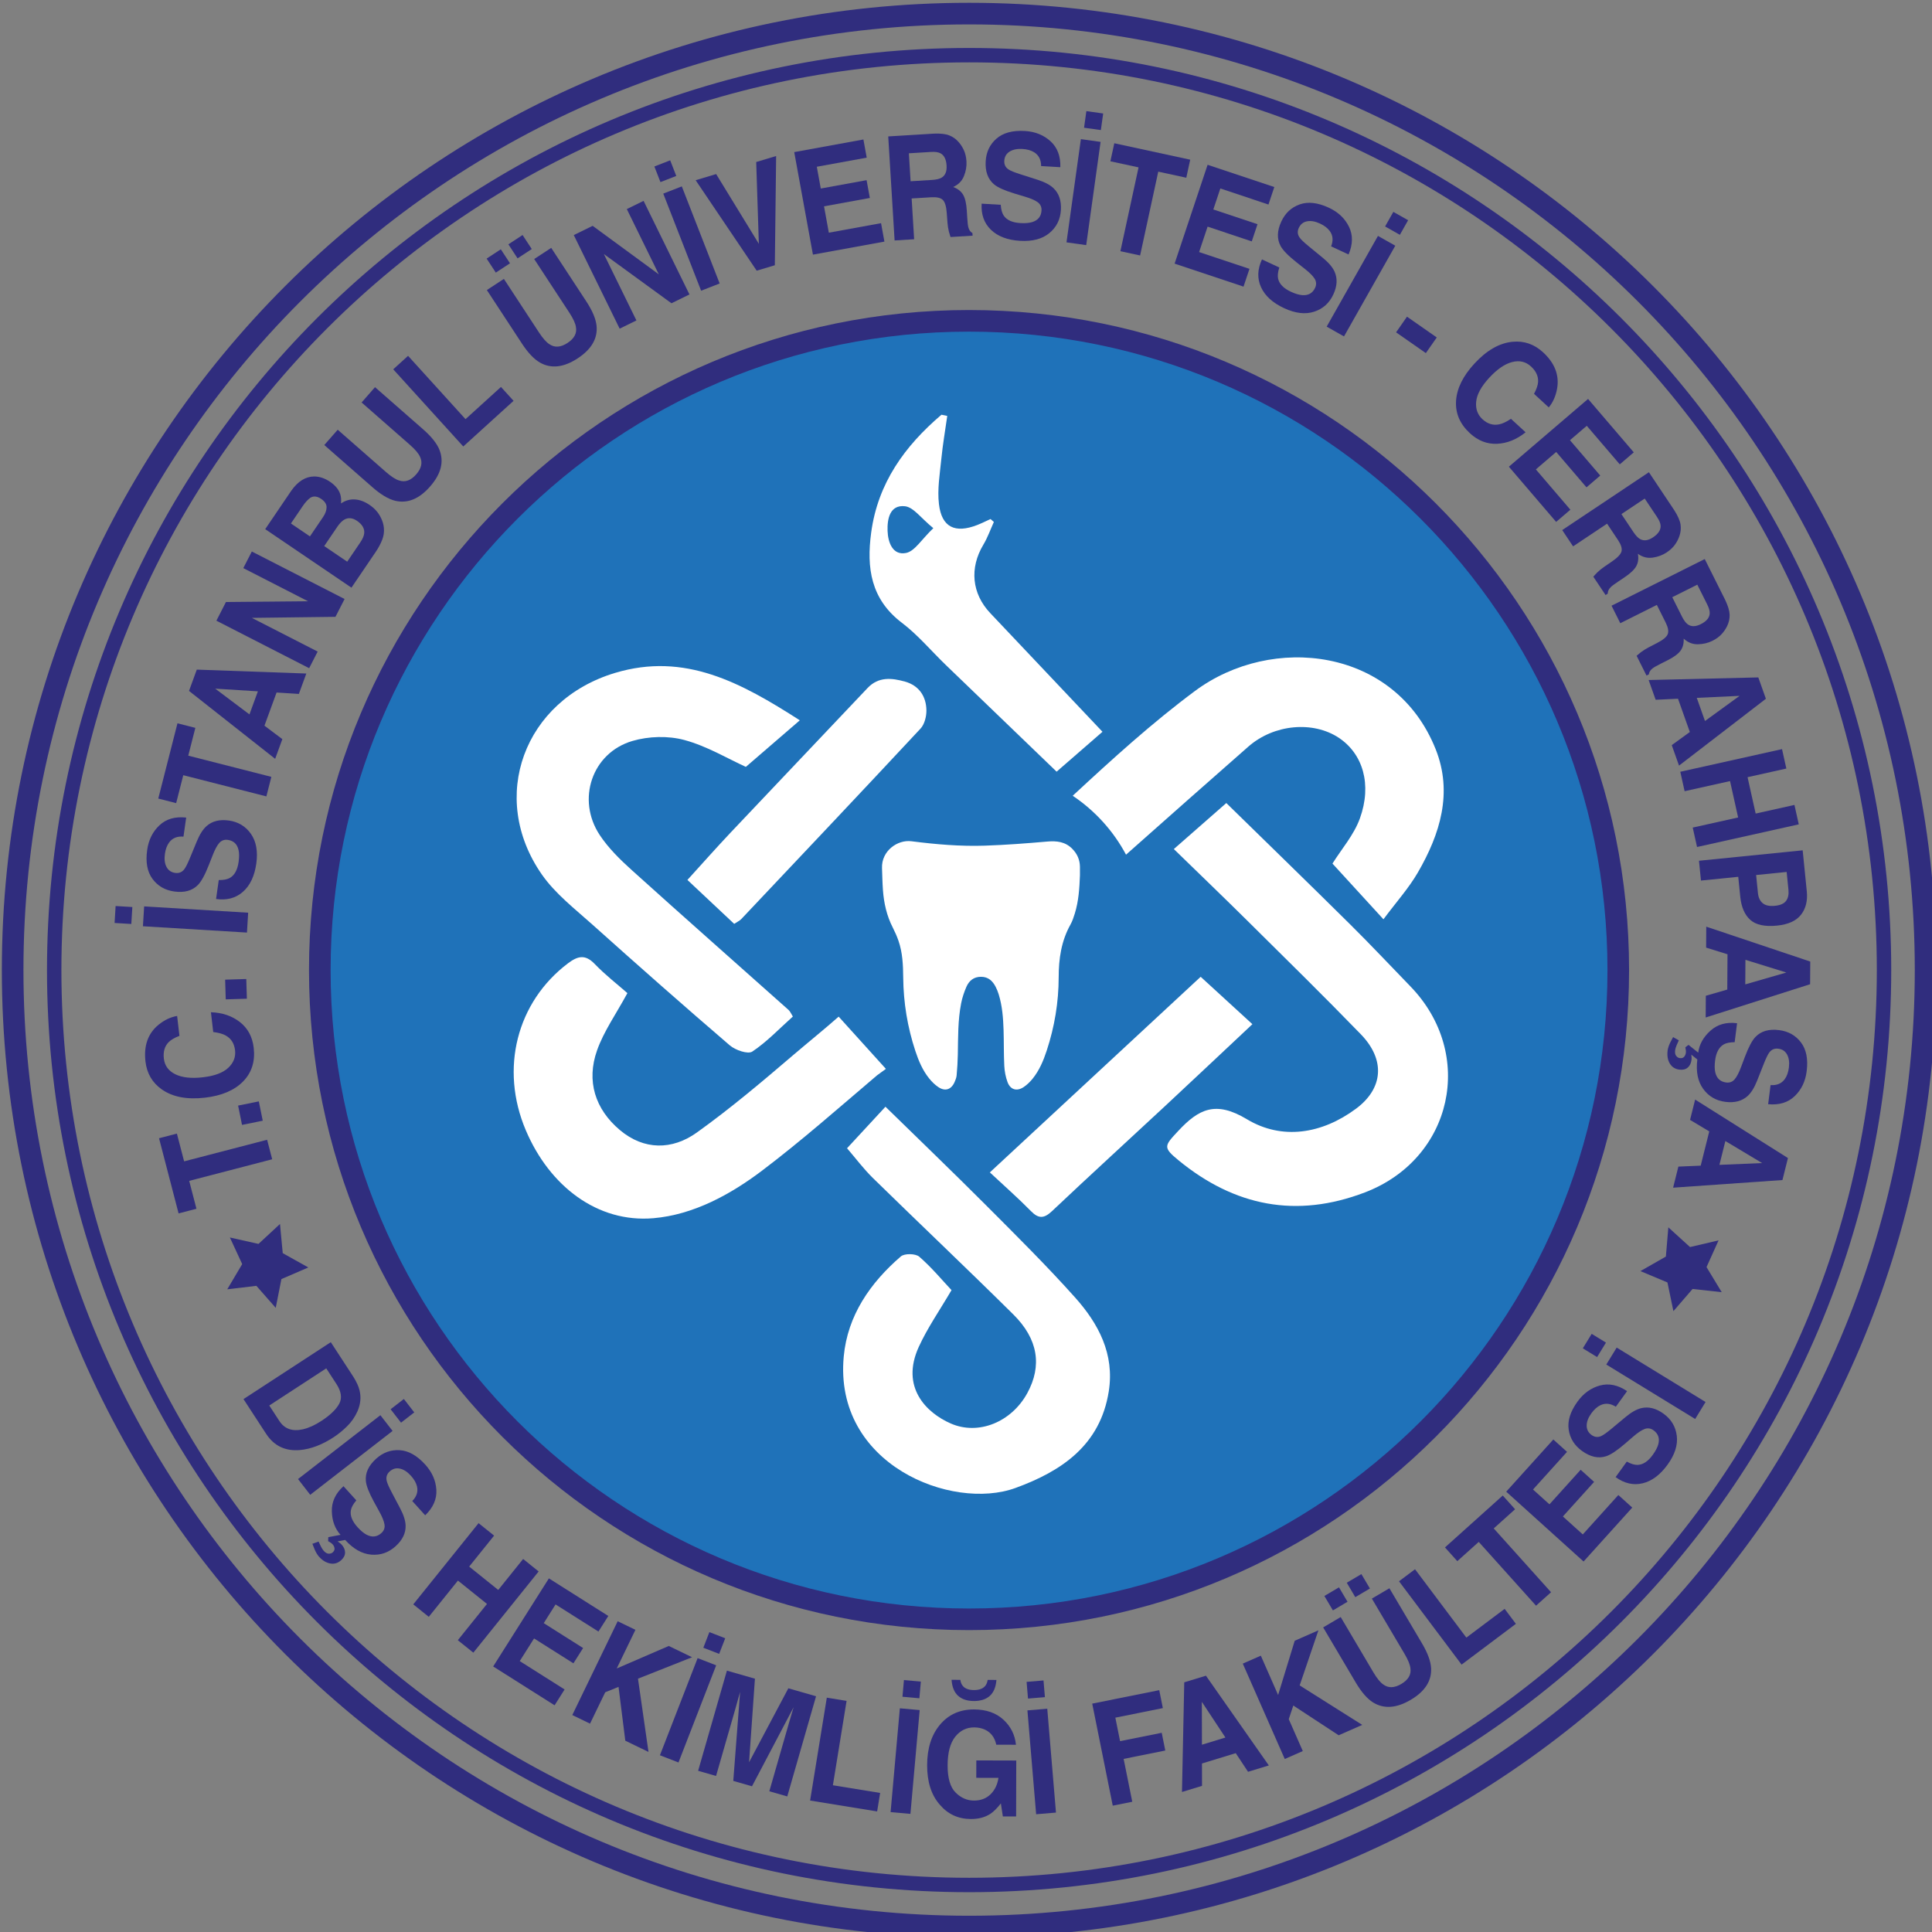 <?xml version="1.0" encoding="UTF-8" standalone="no"?>
<!-- Created with Inkscape (http://www.inkscape.org/) -->

<svg
   width="110.962mm"
   height="110.962mm"
   viewBox="0 0 110.962 110.962"
   version="1.1"
   id="svg1"
   xmlns="http://www.w3.org/2000/svg"
   xmlns:svg="http://www.w3.org/2000/svg">
  <rect x="0" y="0" width="110.962" height="110.962" fill="#808080" stroke="none"/>
  <defs
     id="defs1">
    <clipPath
       clipPathUnits="userSpaceOnUse"
       id="clipPath2">
      <path
         d="M 0,841.89 H 595.276 V 0 H 0 Z"
         transform="translate(-453.15,-420.945)"
         id="path2" />
    </clipPath>
    <clipPath
       clipPathUnits="userSpaceOnUse"
       id="clipPath4">
      <path
         d="M 0,841.89 H 595.276 V 0 H 0 Z"
         transform="translate(-446.393,-420.945)"
         id="path4" />
    </clipPath>
    <clipPath
       clipPathUnits="userSpaceOnUse"
       id="clipPath6">
      <path
         d="M 0,841.89 H 595.276 V 0 H 0 Z"
         transform="translate(-403.197,-420.945)"
         id="path6" />
    </clipPath>
    <clipPath
       clipPathUnits="userSpaceOnUse"
       id="clipPath8">
      <path
         d="M 0,841.89 H 595.276 V 0 H 0 Z"
         transform="translate(-165.999,-393.61)"
         id="path8" />
    </clipPath>
    <clipPath
       clipPathUnits="userSpaceOnUse"
       id="clipPath10">
      <path
         d="M 0,841.89 H 595.276 V 0 H 0 Z"
         transform="translate(-179.488,-395.778)"
         id="path10" />
    </clipPath>
    <clipPath
       clipPathUnits="userSpaceOnUse"
       id="clipPath12">
      <path
         d="M 0,841.89 H 595.276 V 0 H 0 Z"
         transform="translate(-166.422,-401.568)"
         id="path12" />
    </clipPath>
    <clipPath
       clipPathUnits="userSpaceOnUse"
       id="clipPath14">
      <path
         d="M 0,841.89 H 595.276 V 0 H 0 Z"
         transform="translate(-176.842,-416.186)"
         id="path14" />
    </clipPath>
    <clipPath
       clipPathUnits="userSpaceOnUse"
       id="clipPath16">
      <path
         d="M 0,841.89 H 595.276 V 0 H 0 Z"
         transform="translate(-180.488,-430.27)"
         id="path16" />
    </clipPath>
    <clipPath
       clipPathUnits="userSpaceOnUse"
       id="clipPath18">
      <path
         d="M 0,841.89 H 595.276 V 0 H 0 Z"
         transform="translate(-175.706,-435.577)"
         id="path18" />
    </clipPath>
    <clipPath
       clipPathUnits="userSpaceOnUse"
       id="clipPath20">
      <path
         d="M 0,841.89 H 595.276 V 0 H 0 Z"
         transform="translate(-168.995,-461.056)"
         id="path20" />
    </clipPath>
    <clipPath
       clipPathUnits="userSpaceOnUse"
       id="clipPath22">
      <path
         d="M 0,841.89 H 595.276 V 0 H 0 Z"
         transform="translate(-180.697,-462.504)"
         id="path22" />
    </clipPath>
    <clipPath
       clipPathUnits="userSpaceOnUse"
       id="clipPath24">
      <path
         d="M 0,841.89 H 595.276 V 0 H 0 Z"
         transform="translate(-175.322,-477.737)"
         id="path24" />
    </clipPath>
    <clipPath
       clipPathUnits="userSpaceOnUse"
       id="clipPath26">
      <path
         d="M 0,841.89 H 595.276 V 0 H 0 Z"
         transform="translate(-192.848,-489.865)"
         id="path26" />
    </clipPath>
    <clipPath
       clipPathUnits="userSpaceOnUse"
       id="clipPath28">
      <path
         d="M 0,841.89 H 595.276 V 0 H 0 Z"
         transform="translate(-192.862,-506.289)"
         id="path28" />
    </clipPath>
    <clipPath
       clipPathUnits="userSpaceOnUse"
       id="clipPath30">
      <path
         d="M 0,841.89 H 595.276 V 0 H 0 Z"
         transform="translate(-204.066,-518.598)"
         id="path30" />
    </clipPath>
    <clipPath
       clipPathUnits="userSpaceOnUse"
       id="clipPath32">
      <path
         d="M 0,841.89 H 595.276 V 0 H 0 Z"
         transform="translate(-222.785,-538.913)"
         id="path32" />
    </clipPath>
    <clipPath
       clipPathUnits="userSpaceOnUse"
       id="clipPath34">
      <path
         d="M 0,841.89 H 595.276 V 0 H 0 Z"
         transform="translate(-233.415,-540.417)"
         id="path34" />
    </clipPath>
    <clipPath
       clipPathUnits="userSpaceOnUse"
       id="clipPath36">
      <path
         d="M 0,841.89 H 595.276 V 0 H 0 Z"
         transform="translate(-257.127,-532.549)"
         id="path36" />
    </clipPath>
    <clipPath
       clipPathUnits="userSpaceOnUse"
       id="clipPath38">
      <path
         d="M 0,841.89 H 595.276 V 0 H 0 Z"
         transform="translate(-263.067,-552.293)"
         id="path38" />
    </clipPath>
    <clipPath
       clipPathUnits="userSpaceOnUse"
       id="clipPath40">
      <path
         d="M 0,841.89 H 595.276 V 0 H 0 Z"
         transform="translate(-281.032,-553.003)"
         id="path40" />
    </clipPath>
    <clipPath
       clipPathUnits="userSpaceOnUse"
       id="clipPath42">
      <path
         d="M 0,841.89 H 595.276 V 0 H 0 Z"
         transform="translate(-287.884,-553.711)"
         id="path42" />
    </clipPath>
    <clipPath
       clipPathUnits="userSpaceOnUse"
       id="clipPath44">
      <path
         d="M 0,841.89 H 595.276 V 0 H 0 Z"
         transform="translate(-302.816,-545.342)"
         id="path44" />
    </clipPath>
    <clipPath
       clipPathUnits="userSpaceOnUse"
       id="clipPath46">
      <path
         d="M 0,841.89 H 595.276 V 0 H 0 Z"
         transform="translate(-316.734,-560.564)"
         id="path46" />
    </clipPath>
    <clipPath
       clipPathUnits="userSpaceOnUse"
       id="clipPath48">
      <path
         d="M 0,841.89 H 595.276 V 0 H 0 Z"
         transform="translate(-333.614,-552.672)"
         id="path48" />
    </clipPath>
    <clipPath
       clipPathUnits="userSpaceOnUse"
       id="clipPath50">
      <path
         d="M 0,841.89 H 595.276 V 0 H 0 Z"
         transform="translate(-346.335,-545.382)"
         id="path50" />
    </clipPath>
    <clipPath
       clipPathUnits="userSpaceOnUse"
       id="clipPath52">
      <path
         d="M 0,841.89 H 595.276 V 0 H 0 Z"
         transform="translate(-348.098,-535.15)"
         id="path52" />
    </clipPath>
    <clipPath
       clipPathUnits="userSpaceOnUse"
       id="clipPath54">
      <path
         d="M 0,841.89 H 595.276 V 0 H 0 Z"
         transform="translate(-366.634,-544.19)"
         id="path54" />
    </clipPath>
    <clipPath
       clipPathUnits="userSpaceOnUse"
       id="clipPath56">
      <path
         d="M 0,841.89 H 595.276 V 0 H 0 Z"
         transform="translate(-368.853,-527.153)"
         id="path56" />
    </clipPath>
    <clipPath
       clipPathUnits="userSpaceOnUse"
       id="clipPath58">
      <path
         d="M 0,841.89 H 595.276 V 0 H 0 Z"
         transform="translate(-386.02,-523.075)"
         id="path58" />
    </clipPath>
    <clipPath
       clipPathUnits="userSpaceOnUse"
       id="clipPath60">
      <path
         d="M 0,841.89 H 595.276 V 0 H 0 Z"
         transform="translate(-403.438,-503.149)"
         id="path60" />
    </clipPath>
    <clipPath
       clipPathUnits="userSpaceOnUse"
       id="clipPath62">
      <path
         d="M 0,841.89 H 595.276 V 0 H 0 Z"
         transform="translate(-407.495,-497.588)"
         id="path62" />
    </clipPath>
    <clipPath
       clipPathUnits="userSpaceOnUse"
       id="clipPath64">
      <path
         d="M 0,841.89 H 595.276 V 0 H 0 Z"
         transform="translate(-416.043,-483.593)"
         id="path64" />
    </clipPath>
    <clipPath
       clipPathUnits="userSpaceOnUse"
       id="clipPath66">
      <path
         d="M 0,841.89 H 595.276 V 0 H 0 Z"
         transform="translate(-415.955,-465.193)"
         id="path66" />
    </clipPath>
    <clipPath
       clipPathUnits="userSpaceOnUse"
       id="clipPath68">
      <path
         d="M 0,841.89 H 595.276 V 0 H 0 Z"
         transform="translate(-413.277,-453.179)"
         id="path68" />
    </clipPath>
    <clipPath
       clipPathUnits="userSpaceOnUse"
       id="clipPath70">
      <path
         d="M 0,841.89 H 595.276 V 0 H 0 Z"
         transform="translate(-430.473,-432.194)"
         id="path70" />
    </clipPath>
    <clipPath
       clipPathUnits="userSpaceOnUse"
       id="clipPath72">
      <path
         d="M 0,841.89 H 595.276 V 0 H 0 Z"
         transform="translate(-423.865,-422.611)"
         id="path72" />
    </clipPath>
    <clipPath
       clipPathUnits="userSpaceOnUse"
       id="clipPath74">
      <path
         d="M 0,841.89 H 595.276 V 0 H 0 Z"
         transform="translate(-422.114,-409.222)"
         id="path74" />
    </clipPath>
    <clipPath
       clipPathUnits="userSpaceOnUse"
       id="clipPath76">
      <path
         d="M 0,841.89 H 595.276 V 0 H 0 Z"
         transform="translate(-420.603,-393.154)"
         id="path76" />
    </clipPath>
    <clipPath
       clipPathUnits="userSpaceOnUse"
       id="clipPath78">
      <path
         d="M 0,841.89 H 595.276 V 0 H 0 Z"
         transform="translate(-193.179,-356.205)"
         id="path78" />
    </clipPath>
    <clipPath
       clipPathUnits="userSpaceOnUse"
       id="clipPath80">
      <path
         d="M 0,841.89 H 595.276 V 0 H 0 Z"
         transform="translate(-205.796,-351.227)"
         id="path80" />
    </clipPath>
    <clipPath
       clipPathUnits="userSpaceOnUse"
       id="clipPath82">
      <path
         d="M 0,841.89 H 595.276 V 0 H 0 Z"
         transform="translate(-198.069,-334.746)"
         id="path82" />
    </clipPath>
    <clipPath
       clipPathUnits="userSpaceOnUse"
       id="clipPath84">
      <path
         d="M 0,841.89 H 595.276 V 0 H 0 Z"
         transform="translate(-207.324,-317.842)"
         id="path84" />
    </clipPath>
    <clipPath
       clipPathUnits="userSpaceOnUse"
       id="clipPath86">
      <path
         d="M 0,841.89 H 595.276 V 0 H 0 Z"
         transform="translate(-237.424,-313.422)"
         id="path86" />
    </clipPath>
    <clipPath
       clipPathUnits="userSpaceOnUse"
       id="clipPath88">
      <path
         d="M 0,841.89 H 595.276 V 0 H 0 Z"
         transform="translate(-240.553,-315.099)"
         id="path88" />
    </clipPath>
    <clipPath
       clipPathUnits="userSpaceOnUse"
       id="clipPath90">
      <path
         d="M 0,841.89 H 595.276 V 0 H 0 Z"
         transform="translate(-255.459,-313.331)"
         id="path90" />
    </clipPath>
    <clipPath
       clipPathUnits="userSpaceOnUse"
       id="clipPath92">
      <path
         d="M 0,841.89 H 595.276 V 0 H 0 Z"
         transform="translate(-268.293,-304.199)"
         id="path92" />
    </clipPath>
    <clipPath
       clipPathUnits="userSpaceOnUse"
       id="clipPath94">
      <path
         d="M 0,841.89 H 595.276 V 0 H 0 Z"
         transform="translate(-274.545,-302.675)"
         id="path94" />
    </clipPath>
    <clipPath
       clipPathUnits="userSpaceOnUse"
       id="clipPath96">
      <path
         d="M 0,841.89 H 595.276 V 0 H 0 Z"
         transform="translate(-287.083,-305.536)"
         id="path96" />
    </clipPath>
    <clipPath
       clipPathUnits="userSpaceOnUse"
       id="clipPath98">
      <path
         d="M 0,841.89 H 595.276 V 0 H 0 Z"
         transform="translate(-301.032,-302.959)"
         id="path98" />
    </clipPath>
    <clipPath
       clipPathUnits="userSpaceOnUse"
       id="clipPath100">
      <path
         d="M 0,841.89 H 595.276 V 0 H 0 Z"
         transform="translate(-311.796,-283.996)"
         id="path100" />
    </clipPath>
    <clipPath
       clipPathUnits="userSpaceOnUse"
       id="clipPath102">
      <path
         d="M 0,841.89 H 595.276 V 0 H 0 Z"
         transform="translate(-317.687,-301.706)"
         id="path102" />
    </clipPath>
    <clipPath
       clipPathUnits="userSpaceOnUse"
       id="clipPath104">
      <path
         d="M 0,841.89 H 595.276 V 0 H 0 Z"
         transform="translate(-335.521,-295.029)"
         id="path104" />
    </clipPath>
    <clipPath
       clipPathUnits="userSpaceOnUse"
       id="clipPath106">
      <path
         d="M 0,841.89 H 595.276 V 0 H 0 Z"
         transform="translate(-342.16,-308.211)"
         id="path106" />
    </clipPath>
    <clipPath
       clipPathUnits="userSpaceOnUse"
       id="clipPath108">
      <path
         d="M 0,841.89 H 595.276 V 0 H 0 Z"
         transform="translate(-359.064,-321.357)"
         id="path108" />
    </clipPath>
    <clipPath
       clipPathUnits="userSpaceOnUse"
       id="clipPath110">
      <path
         d="M 0,841.89 H 595.276 V 0 H 0 Z"
         transform="translate(-367.555,-321.595)"
         id="path110" />
    </clipPath>
    <clipPath
       clipPathUnits="userSpaceOnUse"
       id="clipPath112">
      <path
         d="M 0,841.89 H 595.276 V 0 H 0 Z"
         transform="translate(-384.419,-335.534)"
         id="path112" />
    </clipPath>
    <clipPath
       clipPathUnits="userSpaceOnUse"
       id="clipPath114">
      <path
         d="M 0,841.89 H 595.276 V 0 H 0 Z"
         transform="translate(-394.866,-342.633)"
         id="path114" />
    </clipPath>
    <clipPath
       clipPathUnits="userSpaceOnUse"
       id="clipPath116">
      <path
         d="M 0,841.89 H 595.276 V 0 H 0 Z"
         transform="translate(-404.58,-341.046)"
         id="path116" />
    </clipPath>
    <clipPath
       clipPathUnits="userSpaceOnUse"
       id="clipPath118">
      <path
         d="M 0,841.89 H 595.276 V 0 H 0 Z"
         transform="translate(-417.384,-350.735)"
         id="path118" />
    </clipPath>
    <clipPath
       clipPathUnits="userSpaceOnUse"
       id="clipPath120">
      <path
         d="M 0,841.89 H 595.276 V 0 H 0 Z"
         transform="translate(-186.106,-374.929)"
         id="path120" />
    </clipPath>
    <clipPath
       clipPathUnits="userSpaceOnUse"
       id="clipPath122">
      <path
         d="M 0,841.89 H 595.276 V 0 H 0 Z"
         transform="translate(-414.86,-375.922)"
         id="path122" />
    </clipPath>
    <clipPath
       clipPathUnits="userSpaceOnUse"
       id="clipPath124">
      <path
         d="M 0,841.89 H 595.276 V 0 H 0 Z"
         transform="translate(-294.815,-368.92)"
         id="path124" />
    </clipPath>
    <clipPath
       clipPathUnits="userSpaceOnUse"
       id="clipPath126">
      <path
         d="M 0,841.89 H 595.276 V 0 H 0 Z"
         transform="translate(-330.954,-440.615)"
         id="path126" />
    </clipPath>
    <clipPath
       clipPathUnits="userSpaceOnUse"
       id="clipPath128">
      <path
         d="M 0,841.89 H 595.276 V 0 H 0 Z"
         transform="translate(-270.156,-461.543)"
         id="path128" />
    </clipPath>
    <clipPath
       clipPathUnits="userSpaceOnUse"
       id="clipPath130">
      <path
         d="M 0,841.89 H 595.276 V 0 H 0 Z"
         transform="translate(-291.858,-492.776)"
         id="path130" />
    </clipPath>
    <clipPath
       clipPathUnits="userSpaceOnUse"
       id="clipPath132">
      <path
         d="M 0,841.89 H 595.276 V 0 H 0 Z"
         transform="translate(-301.046,-388.057)"
         id="path132" />
    </clipPath>
    <clipPath
       clipPathUnits="userSpaceOnUse"
       id="clipPath134">
      <path
         d="M 0,841.89 H 595.276 V 0 H 0 Z"
         transform="translate(-259.489,-428.458)"
         id="path134" />
    </clipPath>
    <clipPath
       clipPathUnits="userSpaceOnUse"
       id="clipPath136">
      <path
         d="M 0,841.89 H 595.276 V 0 H 0 Z"
         transform="translate(-373.512,-456.846)"
         id="path136" />
    </clipPath>
    <clipPath
       clipPathUnits="userSpaceOnUse"
       id="clipPath138">
      <path
         d="M 0,841.89 H 595.276 V 0 H 0 Z"
         transform="translate(-315.692,-436.363)"
         id="path138" />
    </clipPath>
    <clipPath
       clipPathUnits="userSpaceOnUse"
       id="clipPath140">
      <path
         d="M 0,841.89 H 595.276 V 0 H 0 Z"
         transform="translate(-276.472,-413.375)"
         id="path140" />
    </clipPath>
  </defs>
  <g
     id="layer1"
     transform="translate(-144.992,-118.533)">
    <g
       id="g140"
       transform="matrix(0.265,0,0,0.265,95.473,25.514)">
      <path
         id="path1"
         d="m 0,0 c 0,-85.887 -69.624,-155.512 -155.512,-155.512 -85.887,0 -155.512,69.625 -155.512,155.512 0,85.887 69.625,155.512 155.512,155.512 C -69.624,155.512 0,85.887 0,0 Z"
         style="fill:none;stroke:#302d7e;stroke-width:3.513;stroke-linecap:butt;stroke-linejoin:miter;stroke-miterlimit:10;stroke-dasharray:none;stroke-opacity:1"
         transform="matrix(1.333,0,0,-1.333,604.2,561.26)"
         clip-path="url(#clipPath2)" />
      <path
         id="path3"
         d="m 0,0 c 0,-82.155 -66.599,-148.755 -148.755,-148.755 -82.155,0 -148.755,66.6 -148.755,148.755 0,82.156 66.6,148.755 148.755,148.755 C -66.599,148.755 0,82.156 0,0 Z"
         style="fill:none;stroke:#302d7e;stroke-width:2.342;stroke-linecap:butt;stroke-linejoin:miter;stroke-miterlimit:10;stroke-dasharray:none;stroke-opacity:1"
         transform="matrix(1.333,0,0,-1.333,595.191,561.26)"
         clip-path="url(#clipPath4)" />
      <path
         id="path5"
         d="m 0,0 c 0,-58.298 -47.259,-105.559 -105.559,-105.559 -58.298,0 -105.559,47.261 -105.559,105.559 0,58.299 47.261,105.559 105.559,105.559 C -47.259,105.559 0,58.299 0,0"
         style="fill:#1f72b9;fill-opacity:1;fill-rule:evenodd;stroke:#302d7e;stroke-width:3.513;stroke-linecap:butt;stroke-linejoin:miter;stroke-miterlimit:10;stroke-dasharray:none;stroke-opacity:1"
         transform="matrix(1.333,0,0,-1.333,537.596,561.26)"
         clip-path="url(#clipPath6)" />
      <path
         id="path7"
         d="m 0,0 2.904,0.756 1.175,-4.514 13.494,3.512 0.826,-3.173 -13.495,-3.512 1.18,-4.534 -2.904,-0.756 z"
         style="fill:#302d7e;fill-opacity:1;fill-rule:nonzero;stroke:none"
         transform="matrix(1.333,0,0,-1.333,221.332,597.707)"
         clip-path="url(#clipPath8)" />
      <path
         id="path9"
         d="M 0,0 -0.637,3.141 2.732,3.823 3.369,0.683 Z"
         style="fill:#302d7e;fill-opacity:1;fill-rule:nonzero;stroke:none"
         transform="matrix(1.333,0,0,-1.333,239.318,594.816)"
         clip-path="url(#clipPath10)" />
      <path
         id="path11"
         d="m 0,0 c -1.53,1.087 -2.407,2.593 -2.63,4.52 -0.299,2.577 0.412,4.57 2.131,5.977 0.967,0.778 1.972,1.253 3.017,1.424 L 2.893,8.685 C 2.111,8.386 1.532,8.05 1.158,7.68 0.494,7.019 0.228,6.123 0.359,4.991 0.493,3.838 1.114,2.989 2.222,2.443 3.331,1.897 4.829,1.733 6.717,1.952 c 1.889,0.219 3.262,0.734 4.12,1.545 0.859,0.811 1.226,1.758 1.1,2.841 -0.128,1.109 -0.63,1.909 -1.504,2.398 C 9.962,9.007 9.279,9.199 8.387,9.311 l -0.373,3.215 c 1.868,-0.065 3.442,-0.6 4.723,-1.607 1.282,-1.007 2.026,-2.4 2.233,-4.181 C 15.225,4.534 14.649,2.712 13.242,1.271 11.828,-0.171 9.762,-1.049 7.044,-1.364 4.105,-1.705 1.757,-1.25 0,0"
         style="fill:#302d7e;fill-opacity:1;fill-rule:nonzero;stroke:none"
         transform="matrix(1.333,0,0,-1.333,221.897,587.097)"
         clip-path="url(#clipPath12)" />
      <path
         id="path13"
         d="M 0,0 -0.097,3.203 3.338,3.308 3.436,0.104 Z"
         style="fill:#302d7e;fill-opacity:1;fill-rule:nonzero;stroke:none"
         transform="matrix(1.333,0,0,-1.333,235.79,567.606)"
         clip-path="url(#clipPath14)" />
      <path
         id="path15"
         d="m 0,0 -0.196,-3.23 -16.914,1.027 0.196,3.23 z m -21.719,-1.669 0.168,2.755 2.719,-0.165 -0.167,-2.755 z"
         style="fill:#302d7e;fill-opacity:1;fill-rule:nonzero;stroke:none"
         transform="matrix(1.333,0,0,-1.333,240.65,548.826)"
         clip-path="url(#clipPath16)" />
      <path
         id="path17"
         d="M 0,0 C 0.781,-0.008 1.381,0.106 1.802,0.345 2.568,0.782 3.043,1.649 3.227,2.946 3.337,3.723 3.335,4.367 3.221,4.877 3.002,5.846 2.419,6.398 1.47,6.532 0.917,6.61 0.456,6.445 0.088,6.039 -0.271,5.63 -0.635,4.952 -1,4.006 L -1.635,2.392 c -0.627,-1.587 -1.216,-2.655 -1.766,-3.203 -0.921,-0.931 -2.205,-1.279 -3.851,-1.047 -1.503,0.213 -2.679,0.899 -3.529,2.057 -0.85,1.158 -1.136,2.724 -0.856,4.695 0.232,1.647 0.9,2.985 2.002,4.015 1.101,1.03 2.548,1.447 4.339,1.251 L -5.735,7.06 C -6.752,7.146 -7.528,6.833 -8.062,6.12 -8.415,5.644 -8.647,5.023 -8.755,4.258 -8.876,3.406 -8.79,2.7 -8.498,2.14 -8.206,1.581 -7.733,1.255 -7.08,1.162 c 0.599,-0.085 1.082,0.103 1.449,0.562 0.243,0.294 0.571,0.944 0.985,1.952 l 1.077,2.611 c 0.472,1.144 1.004,1.976 1.596,2.497 0.92,0.808 2.127,1.107 3.622,0.895 C 3.181,9.462 4.377,8.737 5.236,7.503 6.094,6.27 6.383,4.658 6.102,2.668 5.814,0.636 5.089,-0.892 3.926,-1.914 2.763,-2.938 1.309,-3.326 -0.436,-3.078 Z"
         style="fill:#302d7e;fill-opacity:1;fill-rule:nonzero;stroke:none"
         transform="matrix(1.333,0,0,-1.333,234.275,541.751)"
         clip-path="url(#clipPath18)" />
      <path
         id="path19"
         d="m 0,0 2.907,-0.742 -1.152,-4.519 13.511,-3.446 -0.81,-3.177 -13.512,3.446 -1.157,-4.54 -2.908,0.742 z"
         style="fill:#302d7e;fill-opacity:1;fill-rule:nonzero;stroke:none"
         transform="matrix(1.333,0,0,-1.333,225.326,507.778)"
         clip-path="url(#clipPath20)" />
      <path
         id="path21"
         d="M 0,0 1.37,3.75 -5.568,4.188 Z M -9.828,3.819 -8.563,7.281 9.246,6.647 8.033,3.329 4.409,3.558 2.438,-1.834 5.348,-4.022 4.178,-7.223 Z"
         style="fill:#302d7e;fill-opacity:1;fill-rule:nonzero;stroke:none"
         transform="matrix(1.333,0,0,-1.333,240.929,505.848)"
         clip-path="url(#clipPath22)" />
      <path
         id="path23"
         d="M 0,0 1.556,3.04 14.893,3.162 4.377,8.548 5.76,11.249 20.843,3.526 19.358,0.627 5.764,0.458 16.465,-5.022 15.082,-7.723 Z"
         style="fill:#302d7e;fill-opacity:1;fill-rule:nonzero;stroke:none"
         transform="matrix(1.333,0,0,-1.333,233.763,485.538)"
         clip-path="url(#clipPath24)" />
      <path
         id="path25"
         d="M 0,0 3.739,-2.538 5.864,0.595 C 6.243,1.153 6.457,1.645 6.503,2.069 6.582,2.841 6.19,3.519 5.328,4.104 4.599,4.599 3.912,4.665 3.267,4.302 2.908,4.1 2.537,3.724 2.155,3.175 Z M -5.412,3.673 -2.321,1.575 -0.193,4.71 C 0.187,5.27 0.38,5.803 0.385,6.31 0.391,6.816 0.099,7.269 -0.491,7.669 -1.144,8.113 -1.732,8.175 -2.255,7.854 -2.671,7.555 -3.089,7.097 -3.508,6.479 Z m 3.811,7.643 C -0.737,11.306 0.111,11.019 0.941,10.455 1.797,9.875 2.35,9.208 2.6,8.457 2.741,8.037 2.784,7.528 2.731,6.931 3.438,7.413 4.188,7.63 4.979,7.582 5.771,7.534 6.57,7.237 7.375,6.69 8.206,6.126 8.82,5.43 9.22,4.599 9.492,4.058 9.654,3.504 9.704,2.937 9.767,2.292 9.672,1.647 9.419,1.002 9.166,0.355 8.816,-0.295 8.372,-0.95 l -3.944,-5.813 -14.021,9.516 4.23,6.233 c 1.093,1.556 2.347,2.333 3.762,2.33"
         style="fill:#302d7e;fill-opacity:1;fill-rule:nonzero;stroke:none"
         transform="matrix(1.333,0,0,-1.333,257.131,469.366)"
         clip-path="url(#clipPath26)" />
      <path
         id="path27"
         d="m 0,0 2.182,2.489 7.826,-6.858 c 0.876,-0.768 1.598,-1.233 2.168,-1.396 0.973,-0.33 1.896,10e-4 2.766,0.995 0.866,0.988 1.071,1.943 0.617,2.864 -0.237,0.544 -0.793,1.2 -1.668,1.966 L 6.065,6.92 8.246,9.409 16.079,2.545 c 1.355,-1.187 2.24,-2.305 2.656,-3.353 0.753,-1.933 0.24,-3.912 -1.537,-5.939 -1.777,-2.028 -3.674,-2.798 -5.693,-2.311 -1.094,0.275 -2.318,1.006 -3.672,2.193 z"
         style="fill:#302d7e;fill-opacity:1;fill-rule:nonzero;stroke:none"
         transform="matrix(1.333,0,0,-1.333,257.149,447.468)"
         clip-path="url(#clipPath28)" />
      <path
         id="path29"
         d="m 0,0 2.412,2.19 9.341,-10.292 5.764,5.232 2.047,-2.256 -8.176,-7.421 z"
         style="fill:#302d7e;fill-opacity:1;fill-rule:nonzero;stroke:none"
         transform="matrix(1.333,0,0,-1.333,272.089,431.056)"
         clip-path="url(#clipPath30)" />
      <path
         id="path31"
         d="M 0,0 2.309,1.513 3.802,-0.766 1.493,-2.279 Z m -3.5,-7.434 2.769,1.815 5.704,-8.704 c 0.638,-0.974 1.21,-1.616 1.715,-1.925 0.849,-0.579 1.827,-0.507 2.932,0.217 1.098,0.72 1.552,1.585 1.361,2.595 -0.083,0.587 -0.443,1.368 -1.08,2.341 l -5.705,8.705 2.769,1.814 5.709,-8.712 c 0.987,-1.506 1.541,-2.82 1.661,-3.941 0.207,-2.063 -0.816,-3.833 -3.071,-5.311 -2.255,-1.478 -4.29,-1.712 -6.105,-0.701 -0.98,0.558 -1.963,1.59 -2.95,3.096 z m -0.038,5.115 2.308,1.513 1.493,-2.279 -2.308,-1.512 z"
         style="fill:#302d7e;fill-opacity:1;fill-rule:nonzero;stroke:none"
         transform="matrix(1.333,0,0,-1.333,297.046,403.97)"
         clip-path="url(#clipPath32)" />
      <path
         id="path33"
         d="M 0,0 3.066,1.503 13.824,-6.382 8.623,4.227 11.348,5.563 18.807,-9.651 15.883,-11.086 4.892,-3.083 10.184,-13.879 7.459,-15.215 Z"
         style="fill:#302d7e;fill-opacity:1;fill-rule:nonzero;stroke:none"
         transform="matrix(1.333,0,0,-1.333,311.22,401.965)"
         clip-path="url(#clipPath34)" />
      <path
         id="path35"
         d="m 0,0 -3.015,-1.175 -6.155,15.787 3.016,1.175 z m -10.616,19.021 2.572,1.003 0.989,-2.539 -2.571,-1.003 z"
         style="fill:#302d7e;fill-opacity:1;fill-rule:nonzero;stroke:none"
         transform="matrix(1.333,0,0,-1.333,342.837,412.455)"
         clip-path="url(#clipPath36)" />
      <path
         id="path37"
         d="m 0,0 3.241,0.974 -0.212,-17.757 -2.947,-0.886 -9.927,14.71 3.332,1.001 6.945,-11.345 z"
         style="fill:#302d7e;fill-opacity:1;fill-rule:nonzero;stroke:none"
         transform="matrix(1.333,0,0,-1.333,350.756,386.129)"
         clip-path="url(#clipPath38)" />
      <path
         id="path39"
         d="m 0,0 -8.115,-1.48 0.645,-3.54 7.449,1.359 0.529,-2.895 -7.45,-1.359 0.782,-4.286 8.49,1.548 0.547,-2.997 -11.622,-2.12 -3.04,16.67 11.247,2.052 z"
         style="fill:#302d7e;fill-opacity:1;fill-rule:nonzero;stroke:none"
         transform="matrix(1.333,0,0,-1.333,374.709,385.183)"
         clip-path="url(#clipPath40)" />
      <path
         id="path41"
         d="m 0,0 0.279,-4.544 3.499,0.214 c 0.695,0.043 1.21,0.167 1.547,0.371 0.595,0.36 0.864,1.014 0.806,1.961 C 6.068,-0.973 5.728,-0.302 5.112,0.013 4.766,0.192 4.258,0.261 3.59,0.22 Z M 6.567,2.912 C 7.156,2.68 7.666,2.316 8.096,1.82 8.452,1.412 8.742,0.954 8.966,0.445 9.19,-0.063 9.322,-0.65 9.363,-1.315 9.412,-2.119 9.274,-2.92 8.949,-3.719 8.623,-4.519 8.041,-5.105 7.202,-5.479 7.939,-5.749 8.475,-6.163 8.809,-6.722 9.144,-7.282 9.347,-8.154 9.42,-9.34 l 0.069,-1.136 c 0.048,-0.772 0.108,-1.294 0.183,-1.566 0.112,-0.431 0.332,-0.74 0.659,-0.928 l 0.026,-0.424 -3.589,-0.219 c -0.122,0.368 -0.211,0.666 -0.267,0.893 -0.113,0.469 -0.189,0.952 -0.226,1.449 l -0.118,1.57 c -0.079,1.078 -0.295,1.786 -0.646,2.126 -0.352,0.339 -0.98,0.481 -1.885,0.426 L 0.45,-7.344 0.856,-13.976 -2.321,-14.17 -3.357,2.743 4.086,3.198 C 5.15,3.241 5.978,3.146 6.567,2.912"
         style="fill:#302d7e;fill-opacity:1;fill-rule:nonzero;stroke:none"
         transform="matrix(1.333,0,0,-1.333,383.846,384.239)"
         clip-path="url(#clipPath42)" />
      <path
         id="path43"
         d="M 0,0 C 0.055,-0.779 0.219,-1.368 0.492,-1.767 0.99,-2.495 1.893,-2.898 3.2,-2.974 3.984,-3.02 4.625,-2.966 5.125,-2.81 6.073,-2.513 6.575,-1.886 6.63,-0.929 6.664,-0.371 6.461,0.075 6.025,0.407 5.589,0.732 4.884,1.039 3.911,1.326 L 2.25,1.826 C 0.617,2.321 -0.495,2.82 -1.087,3.323 -2.09,4.165 -2.543,5.416 -2.446,7.076 -2.357,8.591 -1.77,9.82 -0.685,10.762 0.399,11.703 1.936,12.117 3.924,12 5.584,11.902 6.972,11.347 8.089,10.334 9.206,9.32 9.74,7.912 9.692,6.112 L 6.567,6.295 C 6.568,7.315 6.192,8.063 5.438,8.537 4.935,8.851 4.298,9.03 3.526,9.075 2.667,9.125 1.971,8.982 1.436,8.645 0.903,8.308 0.617,7.81 0.578,7.152 0.543,6.548 0.769,6.082 1.257,5.754 1.57,5.536 2.245,5.262 3.283,4.933 L 5.973,4.072 C 7.152,3.696 8.025,3.234 8.593,2.687 9.474,1.837 9.87,0.658 9.782,-0.849 9.691,-2.395 9.066,-3.646 7.907,-4.603 6.748,-5.56 5.166,-5.979 3.159,-5.862 c -2.048,0.12 -3.631,0.718 -4.746,1.793 -1.114,1.074 -1.62,2.491 -1.517,4.251 z"
         style="fill:#302d7e;fill-opacity:1;fill-rule:nonzero;stroke:none"
         transform="matrix(1.333,0,0,-1.333,403.754,395.398)"
         clip-path="url(#clipPath44)" />
      <path
         id="path45"
         d="m 0,0 2.734,-0.381 -0.376,-2.698 -2.734,0.38 z m -0.025,-21.783 -3.206,0.447 2.34,16.783 L 2.314,-5 Z"
         style="fill:#302d7e;fill-opacity:1;fill-rule:nonzero;stroke:none"
         transform="matrix(1.333,0,0,-1.333,422.312,375.101)"
         clip-path="url(#clipPath46)" />
      <path
         id="path47"
         d="m 0,0 -0.635,-2.933 -4.559,0.987 -2.95,-13.628 -3.205,0.694 2.951,13.629 -4.579,0.991 0.635,2.932 z"
         style="fill:#302d7e;fill-opacity:1;fill-rule:nonzero;stroke:none"
         transform="matrix(1.333,0,0,-1.333,444.819,385.624)"
         clip-path="url(#clipPath48)" />
      <path
         id="path49"
         d="m 0,0 -7.825,2.612 -1.139,-3.414 7.183,-2.396 -0.932,-2.792 -7.183,2.397 -1.379,-4.133 8.186,-2.731 -0.964,-2.891 -11.206,3.74 L -9.895,6.465 0.95,2.846 Z"
         style="fill:#302d7e;fill-opacity:1;fill-rule:nonzero;stroke:none"
         transform="matrix(1.333,0,0,-1.333,461.779,395.345)"
         clip-path="url(#clipPath50)" />
      <path
         id="path51"
         d="m 0,0 c -0.235,-0.744 -0.3,-1.352 -0.194,-1.824 0.196,-0.86 0.887,-1.567 2.075,-2.12 0.712,-0.33 1.328,-0.515 1.85,-0.555 0.99,-0.073 1.688,0.326 2.092,1.194 0.235,0.508 0.212,0.996 -0.071,1.466 -0.287,0.463 -0.829,1.007 -1.628,1.632 L 2.764,0.87 C 1.428,1.931 0.577,2.804 0.212,3.49 -0.411,4.641 -0.372,5.972 0.33,7.48 0.97,8.855 1.968,9.781 3.323,10.258 4.678,10.735 6.259,10.553 8.064,9.713 9.572,9.012 10.659,7.984 11.324,6.631 11.989,5.277 11.968,3.772 11.26,2.115 L 8.422,3.436 C 8.799,4.384 8.725,5.218 8.198,5.936 7.846,6.413 7.319,6.814 6.618,7.14 5.838,7.503 5.138,7.626 4.518,7.509 3.897,7.392 3.448,7.035 3.17,6.437 2.914,5.888 2.953,5.371 3.286,4.887 3.497,4.569 4.023,4.066 4.868,3.378 L 7.052,1.588 C 8.01,0.804 8.652,0.053 8.978,-0.664 9.484,-1.779 9.419,-3.021 8.783,-4.39 8.129,-5.794 7.088,-6.727 5.658,-7.19 4.228,-7.653 2.602,-7.461 0.78,-6.614 c -1.861,0.867 -3.112,2.004 -3.753,3.413 -0.641,1.411 -0.59,2.914 0.154,4.513 z"
         style="fill:#302d7e;fill-opacity:1;fill-rule:nonzero;stroke:none"
         transform="matrix(1.333,0,0,-1.333,464.13,408.987)"
         clip-path="url(#clipPath52)" />
      <path
         id="path53"
         d="M 0,0 2.403,-1.359 1.062,-3.73 -1.341,-2.372 Z m -8.023,-20.251 -2.817,1.592 8.339,14.751 2.817,-1.593 z"
         style="fill:#302d7e;fill-opacity:1;fill-rule:nonzero;stroke:none"
         transform="matrix(1.333,0,0,-1.333,488.845,396.934)"
         clip-path="url(#clipPath54)" />
      <path
         id="path55"
         d="m 0,0 4.84,-3.378 -1.776,-2.544 -4.84,3.376 z"
         style="fill:#302d7e;fill-opacity:1;fill-rule:nonzero;stroke:none"
         transform="matrix(1.333,0,0,-1.333,491.804,419.649)"
         clip-path="url(#clipPath56)" />
      <path
         id="path57"
         d="M 0,0 C 1.868,0.177 3.516,-0.391 4.943,-1.703 6.854,-3.46 7.617,-5.432 7.234,-7.621 7.011,-8.843 6.56,-9.859 5.88,-10.671 l -2.398,2.206 c 0.397,0.738 0.617,1.369 0.658,1.893 0.071,0.935 -0.313,1.787 -1.152,2.559 -0.854,0.786 -1.879,1.023 -3.075,0.713 -1.197,-0.312 -2.438,-1.167 -3.724,-2.566 -1.287,-1.399 -1.991,-2.685 -2.111,-3.861 -0.12,-1.175 0.221,-2.132 1.023,-2.869 0.822,-0.756 1.724,-1.034 2.706,-0.833 0.534,0.102 1.176,0.402 1.924,0.901 l 2.382,-2.191 c -1.455,-1.17 -2.997,-1.793 -4.625,-1.868 -1.628,-0.076 -3.102,0.494 -4.421,1.707 -1.633,1.502 -2.387,3.258 -2.263,5.267 0.129,2.016 1.119,4.031 2.971,6.045 C -4.222,-1.391 -2.147,-0.201 0,0"
         style="fill:#302d7e;fill-opacity:1;fill-rule:nonzero;stroke:none"
         transform="matrix(1.333,0,0,-1.333,514.693,425.087)"
         clip-path="url(#clipPath58)" />
      <path
         id="path59"
         d="m 0,0 -5.364,6.267 -2.734,-2.34 4.925,-5.752 -2.236,-1.914 -4.924,5.752 -3.31,-2.833 5.612,-6.556 -2.315,-1.981 -7.682,8.974 12.873,11.019 7.435,-8.684 z"
         style="fill:#302d7e;fill-opacity:1;fill-rule:nonzero;stroke:none"
         transform="matrix(1.333,0,0,-1.333,537.918,451.654)"
         clip-path="url(#clipPath60)" />
      <path
         id="path61"
         d="m 0,0 -3.787,-2.527 1.946,-2.915 c 0.387,-0.58 0.753,-0.964 1.1,-1.151 0.609,-0.334 1.309,-0.237 2.1,0.291 0.854,0.569 1.262,1.201 1.225,1.892 -0.02,0.389 -0.216,0.862 -0.588,1.419 z M 5.822,-4.209 C 5.917,-4.836 5.859,-5.459 5.647,-6.08 5.473,-6.593 5.223,-7.074 4.896,-7.523 4.569,-7.973 4.129,-8.383 3.574,-8.753 2.905,-9.2 2.143,-9.483 1.288,-9.604 c -0.854,-0.121 -1.654,0.087 -2.399,0.624 0.138,-0.773 0.049,-1.444 -0.265,-2.015 -0.316,-0.57 -0.967,-1.185 -1.955,-1.844 l -0.947,-0.632 c -0.644,-0.43 -1.065,-0.745 -1.263,-0.946 -0.315,-0.314 -0.471,-0.659 -0.469,-1.036 l -0.353,-0.236 -1.996,2.991 c 0.257,0.291 0.47,0.517 0.638,0.68 0.348,0.334 0.727,0.642 1.138,0.925 l 1.298,0.891 c 0.891,0.611 1.395,1.154 1.512,1.628 0.116,0.475 -0.077,1.09 -0.581,1.844 l -1.766,2.647 -5.527,-3.689 -1.767,2.648 L 0.681,4.282 4.82,-1.921 C 5.392,-2.82 5.726,-3.583 5.822,-4.209"
         style="fill:#302d7e;fill-opacity:1;fill-rule:nonzero;stroke:none"
         transform="matrix(1.333,0,0,-1.333,543.326,459.069)"
         clip-path="url(#clipPath62)" />
      <path
         id="path63"
         d="m 0,0 -4.071,-2.038 1.569,-3.135 c 0.312,-0.622 0.628,-1.048 0.948,-1.277 0.564,-0.407 1.271,-0.398 2.12,0.027 0.918,0.46 1.402,1.035 1.451,1.726 0.028,0.388 -0.108,0.883 -0.407,1.482 z M 5.255,-4.9 C 5.271,-5.533 5.136,-6.144 4.849,-6.734 4.613,-7.221 4.305,-7.668 3.925,-8.073 3.545,-8.478 3.057,-8.831 2.461,-9.129 1.741,-9.489 0.95,-9.676 0.087,-9.69 c -0.863,-0.014 -1.63,0.292 -2.303,0.917 0.041,-0.784 -0.131,-1.44 -0.514,-1.967 -0.383,-0.527 -1.106,-1.055 -2.168,-1.587 l -1.018,-0.51 c -0.692,-0.346 -1.149,-0.607 -1.37,-0.782 -0.352,-0.272 -0.55,-0.595 -0.595,-0.969 l -0.38,-0.191 -1.609,3.216 c 0.292,0.256 0.531,0.454 0.718,0.595 0.386,0.288 0.801,0.547 1.243,0.776 l 1.399,0.725 c 0.961,0.495 1.528,0.971 1.702,1.427 0.175,0.457 0.059,1.091 -0.347,1.902 l -1.424,2.845 -5.942,-2.974 -1.425,2.846 15.153,7.584 3.337,-6.667 C 5,-3.467 5.238,-4.266 5.255,-4.9"
         style="fill:#302d7e;fill-opacity:1;fill-rule:nonzero;stroke:none"
         transform="matrix(1.333,0,0,-1.333,554.723,477.73)"
         clip-path="url(#clipPath64)" />
      <path
         id="path65"
         d="M 0,0 1.336,-3.762 6.96,0.324 Z m 10.006,3.324 1.233,-3.473 -14.124,-10.866 -1.182,3.329 2.939,2.135 -1.92,5.409 -3.637,-0.169 -1.139,3.211 z"
         style="fill:#302d7e;fill-opacity:1;fill-rule:nonzero;stroke:none"
         transform="matrix(1.333,0,0,-1.333,554.607,502.263)"
         clip-path="url(#clipPath66)" />
      <path
         id="path67"
         d="m 0,0 16.54,3.682 0.703,-3.159 -6.306,-1.404 1.317,-5.915 6.306,1.404 0.703,-3.159 -16.539,-3.682 -0.703,3.159 7.383,1.643 -1.317,5.916 -7.384,-1.644 z"
         style="fill:#302d7e;fill-opacity:1;fill-rule:nonzero;stroke:none"
         transform="matrix(1.333,0,0,-1.333,551.036,518.281)"
         clip-path="url(#clipPath68)" />
      <path
         id="path69"
         d="M 0,0 C 0.332,0.448 0.461,1.042 0.387,1.781 L 0.094,4.702 -4.87,4.203 -4.577,1.282 c 0.074,-0.739 0.334,-1.294 0.78,-1.664 0.445,-0.369 1.106,-0.511 1.983,-0.422 C -0.937,-0.716 -0.332,-0.448 0,0 m -5.825,-3.084 c -0.915,0.825 -1.457,2.08 -1.626,3.765 l -0.325,3.23 -6.062,-0.61 -0.324,3.221 16.86,1.695 0.669,-6.66 C 3.522,0.021 3.211,-1.246 2.433,-2.247 c -0.777,-1 -2.078,-1.592 -3.9,-1.775 -1.99,-0.2 -3.443,0.112 -4.358,0.938"
         style="fill:#302d7e;fill-opacity:1;fill-rule:nonzero;stroke:none"
         transform="matrix(1.333,0,0,-1.333,573.963,546.261)"
         clip-path="url(#clipPath70)" />
      <path
         id="path71"
         d="m 0,0 -0.025,-3.993 6.679,1.928 z m 10.54,-0.281 -0.023,-3.686 -16.979,-5.408 0.022,3.532 3.489,1.006 0.037,5.741 -3.477,1.079 0.022,3.407 z"
         style="fill:#302d7e;fill-opacity:1;fill-rule:nonzero;stroke:none"
         transform="matrix(1.333,0,0,-1.333,565.153,559.039)"
         clip-path="url(#clipPath72)" />
      <path
         id="path73"
         d="m 0,0 c -0.781,-0.003 -1.38,-0.126 -1.797,-0.372 -0.759,-0.448 -1.222,-1.321 -1.386,-2.622 -0.099,-0.778 -0.087,-1.422 0.034,-1.93 0.233,-0.965 0.825,-1.509 1.775,-1.629 0.555,-0.07 1.011,0.101 1.369,0.515 0.357,0.413 0.712,1.095 1.064,2.047 L 1.67,-2.367 C 2.274,-0.772 2.846,0.305 3.388,0.861 4.295,1.806 5.574,2.173 7.224,1.964 8.729,1.774 9.916,1.106 10.783,-0.04 11.65,-1.185 11.958,-2.746 11.708,-4.722 11.5,-6.371 10.852,-7.72 9.766,-8.766 8.679,-9.812 7.239,-10.25 5.445,-10.081 l 0.393,3.106 C 6.856,-7.046 7.628,-6.72 8.152,-6 8.498,-5.519 8.72,-4.895 8.817,-4.127 8.925,-3.274 8.829,-2.57 8.528,-2.015 8.227,-1.459 7.75,-1.14 7.097,-1.058 6.496,-0.982 6.016,-1.176 5.655,-1.641 5.417,-1.938 5.098,-2.593 4.7,-3.607 L 3.661,-6.234 c -0.455,-1.15 -0.974,-1.991 -1.559,-2.52 -0.908,-0.821 -2.11,-1.137 -3.608,-0.948 -1.536,0.194 -2.742,0.902 -3.619,2.123 -0.877,1.22 -1.191,2.81 -0.944,4.768 l -0.978,0.785 c 0.024,-0.238 0.04,-0.407 0.046,-0.507 0.007,-0.101 0.003,-0.206 -0.011,-0.316 -0.07,-0.559 -0.277,-0.984 -0.619,-1.278 -0.342,-0.293 -0.795,-0.403 -1.357,-0.332 -0.7,0.088 -1.22,0.42 -1.56,0.996 -0.341,0.576 -0.459,1.277 -0.354,2.102 0.045,0.357 0.179,0.777 0.403,1.261 0.105,0.221 0.268,0.531 0.488,0.93 l 0.93,-0.527 c -0.18,-0.385 -0.299,-0.65 -0.355,-0.793 -0.134,-0.327 -0.215,-0.596 -0.242,-0.808 -0.053,-0.419 0.006,-0.732 0.177,-0.938 0.171,-0.207 0.363,-0.324 0.576,-0.351 0.319,-0.04 0.556,0.034 0.711,0.22 0.155,0.186 0.247,0.395 0.276,0.626 0.017,0.132 0.018,0.272 10e-4,0.417 -0.017,0.145 -0.044,0.309 -0.082,0.493 l 0.514,0.398 1.578,-1.264 c 0.168,1.329 0.825,2.513 1.973,3.553 1.147,1.041 2.595,1.451 4.344,1.229 z"
         style="fill:#302d7e;fill-opacity:1;fill-rule:nonzero;stroke:none"
         transform="matrix(1.333,0,0,-1.333,562.819,576.891)"
         clip-path="url(#clipPath74)" />
      <path
         id="path75"
         d="m 0,0 -0.968,-3.873 6.946,0.294 z M 10.175,-2.764 9.281,-6.34 -8.496,-7.582 l 0.857,3.427 3.629,0.153 1.392,5.57 -3.123,1.87 0.826,3.305 z"
         style="fill:#302d7e;fill-opacity:1;fill-rule:nonzero;stroke:none"
         transform="matrix(1.333,0,0,-1.333,560.804,598.315)"
         clip-path="url(#clipPath76)" />
      <path
         id="path77"
         d="m 0,0 -9.263,-6.041 1.643,-2.52 c 0.841,-1.289 2.118,-1.739 3.83,-1.347 0.938,0.216 1.931,0.665 2.978,1.347 1.444,0.943 2.417,1.874 2.918,2.796 0.502,0.922 0.347,2.003 -0.463,3.245 z M 5.419,-3.596 C 5.689,-4.725 5.572,-5.859 5.07,-6.995 4.661,-7.911 4.099,-8.72 3.385,-9.421 c -0.714,-0.701 -1.442,-1.295 -2.187,-1.78 -1.887,-1.231 -3.714,-1.925 -5.478,-2.081 -2.382,-0.206 -4.217,0.678 -5.504,2.653 L -13.455,-5 0.738,4.256 4.409,-1.374 c 0.515,-0.818 0.852,-1.558 1.01,-2.222"
         style="fill:#302d7e;fill-opacity:1;fill-rule:nonzero;stroke:none"
         transform="matrix(1.333,0,0,-1.333,257.572,647.58)"
         clip-path="url(#clipPath78)" />
      <path
         id="path79"
         d="m 0,0 1.691,-2.182 -2.153,-1.669 -1.691,2.181 z m -15.225,-15.578 -1.983,2.558 13.391,10.382 1.983,-2.558 z"
         style="fill:#302d7e;fill-opacity:1;fill-rule:nonzero;stroke:none"
         transform="matrix(1.333,0,0,-1.333,274.394,654.217)"
         clip-path="url(#clipPath80)" />
      <path
         id="path81"
         d="m 0,0 c -0.506,-0.594 -0.802,-1.129 -0.887,-1.605 -0.155,-0.869 0.208,-1.788 1.088,-2.759 0.527,-0.581 1.023,-0.992 1.488,-1.231 0.885,-0.452 1.682,-0.356 2.392,0.288 0.414,0.375 0.581,0.833 0.5,1.374 -0.082,0.54 -0.368,1.254 -0.861,2.14 l -0.836,1.52 C 2.065,1.225 1.622,2.36 1.551,3.134 1.425,4.436 1.978,5.647 3.21,6.764 4.335,7.783 5.614,8.248 7.048,8.161 8.482,8.073 9.868,7.292 11.205,5.816 12.322,4.584 12.923,3.215 13.011,1.71 13.098,0.204 12.493,-1.175 11.197,-2.426 l -2.102,2.32 C 9.812,0.62 10.066,1.418 9.86,2.284 9.721,2.86 9.392,3.435 8.872,4.008 8.294,4.645 7.697,5.031 7.08,5.164 6.463,5.297 5.91,5.143 5.422,4.7 4.973,4.293 4.808,3.802 4.926,3.227 4.997,2.852 5.287,2.184 5.797,1.221 L 7.115,-1.277 C 7.693,-2.371 7.992,-3.313 8.014,-4.101 8.048,-5.325 7.505,-6.444 6.386,-7.457 5.239,-8.497 3.917,-8.952 2.419,-8.824 c -1.497,0.13 -2.909,0.925 -4.234,2.388 l -1.233,-0.232 c 0.196,-0.137 0.334,-0.235 0.415,-0.295 0.08,-0.06 0.158,-0.132 0.232,-0.214 0.379,-0.417 0.568,-0.851 0.568,-1.302 -0.001,-0.45 -0.211,-0.866 -0.631,-1.247 -0.523,-0.474 -1.113,-0.652 -1.772,-0.535 -0.659,0.116 -1.268,0.483 -1.827,1.099 -0.241,0.267 -0.473,0.642 -0.694,1.126 -0.1,0.224 -0.229,0.549 -0.388,0.976 l 1.005,0.363 c 0.175,-0.387 0.299,-0.649 0.371,-0.785 0.161,-0.315 0.313,-0.551 0.456,-0.709 0.284,-0.314 0.559,-0.473 0.828,-0.477 0.268,-0.005 0.481,0.065 0.64,0.209 0.239,0.216 0.337,0.444 0.296,0.683 -0.04,0.239 -0.139,0.444 -0.295,0.616 -0.09,0.1 -0.195,0.191 -0.316,0.273 -0.121,0.082 -0.264,0.168 -0.429,0.259 l 0.033,0.648 1.987,0.376 c -0.9,0.992 -1.371,2.263 -1.414,3.811 -0.043,1.548 0.588,2.914 1.895,4.098 z"
         style="fill:#302d7e;fill-opacity:1;fill-rule:nonzero;stroke:none"
         transform="matrix(1.333,0,0,-1.333,264.092,676.192)"
         clip-path="url(#clipPath82)" />
      <path
         id="path83"
         d="M 0,0 10.619,13.204 13.141,11.176 9.092,6.142 13.815,2.344 17.863,7.378 20.386,5.35 9.766,-7.854 7.244,-5.826 11.985,0.069 7.262,3.866 2.522,-2.028 Z"
         style="fill:#302d7e;fill-opacity:1;fill-rule:nonzero;stroke:none"
         transform="matrix(1.333,0,0,-1.333,276.432,698.73)"
         clip-path="url(#clipPath84)" />
      <path
         id="path85"
         d="m 0,0 -6.972,4.409 -1.923,-3.04 6.4,-4.048 -1.574,-2.487 -6.399,4.047 -2.329,-3.682 7.294,-4.613 -1.628,-2.575 -9.985,6.315 9.058,14.321 9.662,-6.112 z"
         style="fill:#302d7e;fill-opacity:1;fill-rule:nonzero;stroke:none"
         transform="matrix(1.333,0,0,-1.333,316.566,704.625)"
         clip-path="url(#clipPath86)" />
      <path
         id="path87"
         d="M 0,0 2.884,-1.396 -0.157,-7.68 8.306,-4.02 12.094,-5.854 3.3,-9.34 l 1.708,-11.908 -3.77,1.824 -1.101,8.75 -2.165,-0.873 -2.47,-5.101 -2.884,1.396 z"
         style="fill:#302d7e;fill-opacity:1;fill-rule:nonzero;stroke:none"
         transform="matrix(1.333,0,0,-1.333,320.737,702.388)"
         clip-path="url(#clipPath88)" />
      <path
         id="path89"
         d="M 0,0 2.574,-0.999 1.588,-3.538 -0.985,-2.54 Z m -5.025,-21.195 -3.018,1.171 6.131,15.797 3.016,-1.171 z"
         style="fill:#302d7e;fill-opacity:1;fill-rule:nonzero;stroke:none"
         transform="matrix(1.333,0,0,-1.333,340.611,704.745)"
         clip-path="url(#clipPath90)" />
      <path
         id="path91"
         d="m 0,0 4.505,-1.294 -4.681,-16.286 -2.918,0.839 3.167,11.015 c 0.09,0.316 0.221,0.76 0.392,1.329 0.171,0.568 0.301,1.007 0.39,1.317 l -6.767,-12.851 -3.043,0.875 1.11,14.477 c -0.09,-0.31 -0.213,-0.751 -0.37,-1.323 -0.157,-0.573 -0.282,-1.018 -0.372,-1.335 l -3.167,-11.015 -2.917,0.839 4.681,16.285 4.556,-1.309 -0.954,-13.59 z"
         style="fill:#302d7e;fill-opacity:1;fill-rule:nonzero;stroke:none"
         transform="matrix(1.333,0,0,-1.333,357.724,716.922)"
         clip-path="url(#clipPath92)" />
      <path
         id="path93"
         d="m 0,0 3.215,-0.522 -2.227,-13.718 7.683,-1.248 -0.488,-3.007 -10.899,1.77 z"
         style="fill:#302d7e;fill-opacity:1;fill-rule:nonzero;stroke:none"
         transform="matrix(1.333,0,0,-1.333,366.06,718.954)"
         clip-path="url(#clipPath94)" />
      <path
         id="path95"
         d="m 0,0 2.749,-0.245 -0.242,-2.714 -2.749,0.245 z m 1.053,-21.757 -3.223,0.288 1.505,16.877 3.224,-0.288 z"
         style="fill:#302d7e;fill-opacity:1;fill-rule:nonzero;stroke:none"
         transform="matrix(1.333,0,0,-1.333,382.778,715.138)"
         clip-path="url(#clipPath96)" />
      <path
         id="path97"
         d="m 0,0 c -0.629,-0.556 -1.486,-0.832 -2.572,-0.829 -1.086,0.002 -1.942,0.283 -2.568,0.842 -0.626,0.559 -0.983,1.427 -1.072,2.605 l 1.428,-0.004 c 0.097,-0.706 0.434,-1.186 1.012,-1.44 0.323,-0.147 0.725,-0.22 1.204,-0.222 0.48,-0.001 0.882,0.071 1.207,0.216 0.578,0.251 0.918,0.729 1.019,1.434 L 1.086,2.598 C 0.991,1.422 0.629,0.556 0,0 m 1.059,-7.931 c -0.244,1.157 -0.845,1.967 -1.803,2.43 -0.535,0.254 -1.13,0.382 -1.786,0.384 -1.255,0.003 -2.288,-0.509 -3.098,-1.535 -0.81,-1.027 -1.217,-2.573 -1.223,-4.638 -0.005,-2.081 0.428,-3.554 1.3,-4.421 0.873,-0.867 1.866,-1.301 2.98,-1.304 1.092,-0.003 1.989,0.335 2.689,1.015 0.699,0.68 1.132,1.572 1.297,2.676 l -3.607,0.009 0.008,2.829 6.493,-0.017 -0.023,-9.093 -2.158,0.005 -0.322,2.116 c -0.63,-0.799 -1.195,-1.363 -1.697,-1.689 -0.861,-0.57 -1.92,-0.854 -3.174,-0.85 -2.066,0.005 -3.756,0.787 -5.071,2.345 -1.371,1.566 -2.053,3.705 -2.046,6.416 0.007,2.742 0.707,4.938 2.101,6.588 1.393,1.651 3.232,2.473 5.516,2.468 1.981,-0.005 3.572,-0.556 4.771,-1.651 1.199,-1.095 1.885,-2.459 2.057,-4.092 z"
         style="fill:#302d7e;fill-opacity:1;fill-rule:nonzero;stroke:none"
         transform="matrix(1.333,0,0,-1.333,401.375,718.575)"
         clip-path="url(#clipPath98)" />
      <path
         id="path99"
         d="m 0,0 -3.225,-0.271 -1.418,16.886 3.226,0.271 z m -4.777,21.252 2.75,0.231 0.228,-2.715 -2.75,-0.231 z"
         style="fill:#302d7e;fill-opacity:1;fill-rule:nonzero;stroke:none"
         transform="matrix(1.333,0,0,-1.333,415.727,743.858)"
         clip-path="url(#clipPath100)" />
      <path
         id="path101"
         d="m 0,0 10.897,2.192 0.587,-2.919 -7.724,-1.554 0.768,-3.821 6.771,1.363 0.58,-2.885 -6.771,-1.362 1.401,-6.966 -3.172,-0.637 z"
         style="fill:#302d7e;fill-opacity:1;fill-rule:nonzero;stroke:none"
         transform="matrix(1.333,0,0,-1.333,423.583,720.246)"
         clip-path="url(#clipPath102)" />
      <path
         id="path103"
         d="M 0,0 3.818,1.167 -0.014,6.968 Z M -2.876,10.144 0.649,11.221 10.876,-3.371 7.498,-4.403 5.496,-1.374 0.006,-3.052 0.014,-6.691 -3.245,-7.687 Z"
         style="fill:#302d7e;fill-opacity:1;fill-rule:nonzero;stroke:none"
         transform="matrix(1.333,0,0,-1.333,447.361,729.148)"
         clip-path="url(#clipPath104)" />
      <path
         id="path105"
         d="m 0,0 2.933,1.291 2.812,-6.39 2.701,8.816 3.852,1.696 -3.048,-8.956 10.175,-6.421 -3.834,-1.687 -7.376,4.835 -0.739,-2.215 2.283,-5.187 -2.933,-1.291 z"
         style="fill:#302d7e;fill-opacity:1;fill-rule:nonzero;stroke:none"
         transform="matrix(1.333,0,0,-1.333,456.213,711.572)"
         clip-path="url(#clipPath106)" />
      <path
         id="path107"
         d="M 0,0 2.376,1.405 3.763,-0.94 1.386,-2.345 Z m -3.641,-2.153 2.375,1.405 1.387,-2.345 -2.376,-1.405 z m -0.198,-5.111 2.85,1.685 5.297,-8.958 c 0.592,-1.002 1.134,-1.669 1.624,-2.002 0.822,-0.617 1.801,-0.589 2.938,0.083 1.131,0.669 1.624,1.511 1.479,2.529 -0.055,0.59 -0.378,1.387 -0.971,2.388 l -5.297,8.958 2.85,1.685 5.301,-8.965 c 0.917,-1.55 1.409,-2.889 1.478,-4.014 0.112,-2.071 -0.992,-3.792 -3.313,-5.164 -2.32,-1.372 -4.364,-1.511 -6.13,-0.42 -0.953,0.603 -1.888,1.68 -2.805,3.23 z"
         style="fill:#302d7e;fill-opacity:1;fill-rule:nonzero;stroke:none"
         transform="matrix(1.333,0,0,-1.333,478.752,694.043)"
         clip-path="url(#clipPath108)" />
      <path
         id="path109"
         d="m 0,0 2.605,1.956 8.345,-11.114 6.225,4.674 1.829,-2.436 -8.829,-6.63 z"
         style="fill:#302d7e;fill-opacity:1;fill-rule:nonzero;stroke:none"
         transform="matrix(1.333,0,0,-1.333,490.073,693.727)"
         clip-path="url(#clipPath110)" />
      <path
         id="path111"
         d="m 0,0 2.004,-2.232 -3.47,-3.117 9.318,-10.374 -2.439,-2.19 -9.318,10.374 -3.485,-3.131 -2.005,2.232 z"
         style="fill:#302d7e;fill-opacity:1;fill-rule:nonzero;stroke:none"
         transform="matrix(1.333,0,0,-1.333,512.558,675.142)"
         clip-path="url(#clipPath112)" />
      <path
         id="path113"
         d="m 0,0 -5.528,-6.123 2.671,-2.411 5.074,5.62 2.185,-1.971 -5.074,-5.621 3.234,-2.92 5.782,6.406 2.262,-2.041 L 2.69,-17.83 -9.888,-6.476 -2.227,2.01 Z"
         style="fill:#302d7e;fill-opacity:1;fill-rule:nonzero;stroke:none"
         transform="matrix(1.333,0,0,-1.333,526.487,665.676)"
         clip-path="url(#clipPath114)" />
      <path
         id="path115"
         d="M 0,0 C 0.687,-0.372 1.271,-0.55 1.755,-0.534 2.637,-0.505 3.461,0.041 4.227,1.103 4.687,1.739 4.985,2.31 5.123,2.814 5.381,3.773 5.121,4.533 4.345,5.094 3.891,5.422 3.407,5.491 2.892,5.301 2.384,5.108 1.747,4.677 0.982,4.011 L -0.332,2.879 C -1.626,1.767 -2.644,1.096 -3.387,0.867 -4.636,0.473 -5.934,0.763 -7.282,1.737 -8.512,2.624 -9.234,3.779 -9.446,5.2 c -0.212,1.422 0.265,2.939 1.43,4.553 0.974,1.349 2.188,2.222 3.643,2.62 1.455,0.397 2.928,0.092 4.422,-0.916 L -1.783,8.919 C -2.644,9.469 -3.476,9.553 -4.282,9.172 -4.816,8.916 -5.31,8.475 -5.762,7.847 -6.266,7.15 -6.519,6.485 -6.521,5.854 c -0.002,-0.631 0.264,-1.14 0.798,-1.526 0.491,-0.355 1.006,-0.414 1.544,-0.179 0.352,0.147 0.946,0.57 1.781,1.269 l 2.17,1.807 C 0.723,8.018 1.581,8.507 2.348,8.691 3.538,8.978 4.745,8.679 5.969,7.796 7.224,6.889 7.944,5.691 8.129,4.199 8.314,2.707 7.818,1.146 6.642,-0.483 5.44,-2.146 4.087,-3.161 2.581,-3.524 1.076,-3.887 -0.391,-3.553 -1.82,-2.521 Z"
         style="fill:#302d7e;fill-opacity:1;fill-rule:nonzero;stroke:none"
         transform="matrix(1.333,0,0,-1.333,539.439,667.792)"
         clip-path="url(#clipPath116)" />
      <path
         id="path117"
         d="m 0,0 -1.69,-2.76 -14.449,8.852 1.69,2.759 z m -19.957,8.728 1.442,2.353 2.323,-1.422 -1.442,-2.354 z"
         style="fill:#302d7e;fill-opacity:1;fill-rule:nonzero;stroke:none"
         transform="matrix(1.333,0,0,-1.333,556.512,654.874)"
         clip-path="url(#clipPath118)" />
      <path
         id="path119"
         d="m 0,0 4.162,-2.324 -4.377,-1.89 -0.923,-4.675 -3.15,3.577 -4.733,-0.566 2.43,4.101 -2.001,4.326 4.651,-1.044 3.496,3.24 z"
         style="fill:#302d7e;fill-opacity:1;fill-rule:evenodd;stroke:none"
         transform="matrix(1.333,0,0,-1.333,248.141,622.615)"
         clip-path="url(#clipPath120)" />
      <path
         id="path121"
         d="m 0,0 4.641,1.088 -1.96,-4.346 2.469,-4.077 -4.738,0.521 -3.115,-3.608 -0.969,4.667 -4.393,1.847 4.138,2.364 0.4,4.75 z"
         style="fill:#302d7e;fill-opacity:1;fill-rule:evenodd;stroke:none"
         transform="matrix(1.333,0,0,-1.333,553.147,621.291)"
         clip-path="url(#clipPath122)" />
      <path
         id="path123"
         d="m 0,0 c -1.906,-3.259 -3.902,-6.115 -5.326,-9.232 -2.996,-6.561 1.236,-10.722 5.215,-12.457 4.495,-1.961 9.865,0.232 12.438,4.955 2.408,4.422 1.779,8.763 -2.279,12.782 -7.53,7.458 -15.231,14.743 -22.805,22.155 -1.552,1.519 -2.863,3.281 -4.23,4.866 1.955,2.113 4.161,4.498 6.246,6.752 5.564,-5.442 10.966,-10.625 16.252,-15.922 4.944,-4.955 9.927,-9.888 14.588,-15.103 3.802,-4.254 6.425,-9.189 5.47,-15.245 -1.384,-8.763 -7.65,-12.976 -15.179,-15.72 -10.327,-3.764 -29.561,3.799 -27.913,21.392 0.62,6.638 4.297,11.958 9.287,16.259 0.591,0.509 2.393,0.476 2.991,-0.044 C -3.231,3.69 -1.509,1.608 0,0"
         style="fill:#ffffff;fill-opacity:1;fill-rule:evenodd;stroke:none"
         transform="matrix(1.333,0,0,-1.333,393.087,630.627)"
         clip-path="url(#clipPath124)" />
      <path
         id="path125"
         d="m 0,0 c 3.202,2.808 5.941,5.211 8.532,7.483 6.883,-6.737 13.547,-13.203 20.143,-19.736 3.318,-3.286 6.516,-6.696 9.768,-10.049 10.676,-11.007 6.912,-28.064 -7.384,-33.525 -11.126,-4.25 -21.172,-2.251 -30.27,5.201 -2.603,2.131 -2.347,2.355 -0.09,4.779 3.362,3.61 6.109,4.971 11.188,1.917 5.685,-3.418 12.177,-2.415 17.744,1.725 4.415,3.282 4.805,7.932 0.767,12.097 -6.053,6.243 -12.264,12.334 -18.441,18.455 C 8.07,-7.801 4.121,-4.012 0,0"
         style="fill:#ffffff;fill-opacity:1;fill-rule:evenodd;stroke:none"
         transform="matrix(1.333,0,0,-1.333,441.271,535.034)"
         clip-path="url(#clipPath126)" />
      <path
         id="path127"
         d="m 0,0 c -3.188,-2.752 -5.971,-5.153 -8.773,-7.572 -2.944,1.337 -6.326,3.376 -9.991,4.368 -2.633,0.714 -5.819,0.621 -8.452,-0.153 -6.577,-1.93 -9.131,-9.527 -5.317,-15.293 1.408,-2.128 3.308,-3.99 5.218,-5.713 8.45,-7.622 16.985,-15.147 25.478,-22.721 0.28,-0.251 0.43,-0.648 0.706,-1.078 -2.205,-1.974 -4.215,-4.11 -6.592,-5.696 -0.71,-0.474 -2.756,0.229 -3.662,1.007 -7.508,6.445 -14.927,12.994 -22.295,19.6 -2.89,2.591 -6.085,5.054 -8.266,8.186 -8.733,12.541 -2.902,28.311 11.891,32.767 C -18.708,11.121 -9.545,6.127 0,0"
         style="fill:#ffffff;fill-opacity:1;fill-rule:evenodd;stroke:none"
         transform="matrix(1.333,0,0,-1.333,360.208,507.129)"
         clip-path="url(#clipPath128)" />
      <path
         id="path129"
         d="M 0,0 C -2.009,1.632 -3.216,3.408 -4.603,3.563 -7.073,3.84 -7.507,1.503 -7.44,-0.436 -7.376,-2.298 -6.621,-4.47 -4.429,-4.03 -3.018,-3.746 -1.933,-1.846 0,0 M 9.843,1.008 C 9.282,-0.225 8.83,-1.524 8.138,-2.679 5.859,-6.477 6.246,-10.631 9.261,-13.817 c 6.03,-6.37 12.053,-12.744 18.241,-19.287 -2.546,-2.214 -4.911,-4.271 -7.458,-6.486 -6.108,5.881 -12.073,11.615 -18.03,17.359 -2.37,2.288 -4.517,4.867 -7.122,6.844 -5.065,3.845 -5.768,8.932 -4.997,14.663 C -9.02,7.34 -4.639,13.367 1.321,18.444 1.635,18.379 1.95,18.315 2.265,18.25 1.938,15.93 1.535,13.618 1.305,11.288 1.062,8.831 0.628,6.316 0.915,3.902 1.361,0.134 3.539,-0.889 7.145,0.517 7.878,0.804 8.585,1.161 9.303,1.486 9.483,1.327 9.663,1.167 9.843,1.008"
         style="fill:#ffffff;fill-opacity:1;fill-rule:evenodd;stroke:none"
         transform="matrix(1.333,0,0,-1.333,389.145,465.486)"
         clip-path="url(#clipPath130)" />
      <path
         id="path131"
         d="M 0,0 C 11.69,10.846 22.861,21.212 34.277,31.804 37.01,29.301 39.696,26.839 42.689,24.098 37.926,19.631 33.251,15.217 28.544,10.837 22.409,5.126 16.215,-0.525 10.123,-6.283 8.808,-7.526 7.927,-7.568 6.661,-6.274 4.641,-4.211 2.463,-2.303 0,0"
         style="fill:#ffffff;fill-opacity:1;fill-rule:evenodd;stroke:none"
         transform="matrix(1.333,0,0,-1.333,401.394,605.11)"
         clip-path="url(#clipPath132)" />
      <path
         id="path133"
         d="m 0,0 c -2.479,2.327 -4.927,4.626 -7.605,7.14 2.396,2.634 4.677,5.216 7.041,7.72 7.399,7.839 14.84,15.637 22.241,23.475 1.797,1.904 3.975,1.643 6.089,1.054 2.253,-0.627 3.467,-2.38 3.487,-4.691 C 31.262,33.703 30.942,32.44 30.294,31.744 20.632,21.377 10.89,11.083 1.158,0.783 0.899,0.509 0.521,0.347 0,0"
         style="fill:#ffffff;fill-opacity:1;fill-rule:evenodd;stroke:none"
         transform="matrix(1.333,0,0,-1.333,345.986,551.243)"
         clip-path="url(#clipPath134)" />
      <path
         id="path135"
         d="m 0,0 c -6.587,16.527 -26.592,18.792 -39.145,9.46 -6.956,-5.172 -13.402,-11.033 -19.866,-17.028 3.629,-2.435 6.615,-5.727 8.668,-9.579 6.656,5.903 13.256,11.751 19.883,17.566 4.189,3.675 10.555,4.203 14.725,1.429 3.885,-2.585 5.42,-7.561 3.41,-13.113 -0.967,-2.673 -2.98,-4.968 -4.454,-7.331 2.524,-2.759 5.215,-5.697 8.289,-9.057 2.103,2.825 4.12,5.062 5.597,7.612 C 0.728,-13.791 2.816,-7.062 0,0"
         style="fill:#ffffff;fill-opacity:1;fill-rule:nonzero;stroke:none"
         transform="matrix(1.333,0,0,-1.333,498.017,513.392)"
         clip-path="url(#clipPath136)" />
      <path
         id="path137"
         d="m 0,0 c -0.08,-2.105 -0.206,-4.203 -0.837,-6.231 -0.189,-0.611 -0.392,-1.234 -0.702,-1.787 -1.498,-2.671 -1.916,-5.568 -1.919,-8.572 -0.005,-4.075 -0.672,-8.048 -1.942,-11.916 -0.539,-1.642 -1.205,-3.235 -2.306,-4.59 -0.409,-0.503 -0.894,-0.976 -1.429,-1.338 -1.118,-0.756 -2.18,-0.455 -2.643,0.808 -0.306,0.833 -0.478,1.75 -0.523,2.639 -0.099,1.953 -0.055,3.913 -0.119,5.869 -0.063,1.927 -0.21,3.85 -0.778,5.71 -0.131,0.43 -0.298,0.856 -0.503,1.256 -0.496,0.964 -1.201,1.635 -2.38,1.638 -1.181,0.003 -1.943,-0.635 -2.378,-1.627 -0.377,-0.86 -0.68,-1.775 -0.86,-2.695 -0.538,-2.751 -0.486,-5.549 -0.538,-8.337 -0.02,-1.12 -0.092,-2.243 -0.192,-3.36 -0.034,-0.382 -0.185,-0.767 -0.345,-1.123 -0.542,-1.209 -1.535,-1.53 -2.637,-0.788 -0.547,0.369 -1.04,0.855 -1.459,1.369 -1.084,1.33 -1.742,2.897 -2.274,4.509 -1.276,3.866 -1.931,7.838 -1.97,11.913 -0.019,2.032 -0.098,4.064 -0.776,6.009 -0.253,0.727 -0.568,1.439 -0.919,2.125 -0.984,1.917 -1.447,3.968 -1.602,6.095 -0.088,1.193 -0.105,2.392 -0.151,3.588 -0.107,2.772 2.501,4.652 4.791,4.359 3.953,-0.505 7.936,-0.851 11.927,-0.716 3.383,0.115 6.763,0.37 10.136,0.666 C -3.774,5.61 -2.394,5.454 -1.252,4.301 -0.444,3.485 -0.013,2.51 -0.001,1.358 0.005,0.905 0,0.452 0,0"
         style="fill:#ffffff;fill-opacity:1;fill-rule:evenodd;stroke:none"
         transform="matrix(1.333,0,0,-1.333,420.922,540.703)"
         clip-path="url(#clipPath138)" />
      <path
         id="path139"
         d="m 0,0 c -2.073,-1.838 -5.198,-4.375 -7.296,-6.169 -5.128,-4.384 -10.296,-8.76 -15.776,-12.68 -3.996,-2.858 -8.587,-2.892 -12.503,0.412 -4.025,3.395 -5.482,7.967 -3.702,12.974 1.104,3.106 3.092,5.9 4.929,9.289 -1.622,1.427 -3.606,2.959 -5.324,4.746 -1.55,1.612 -2.769,1.282 -4.343,0.094 -8.328,-6.291 -11.1,-17.144 -6.852,-27.142 3.864,-9.096 11.648,-15.066 20.729,-14.298 6.53,0.553 12.576,3.871 17.701,7.751 6.439,4.873 12.507,10.242 18.67,15.475 0.133,0.113 1.314,0.94 1.446,1.055 z"
         style="fill:#ffffff;fill-opacity:1;fill-rule:nonzero;stroke:none"
         transform="matrix(1.333,0,0,-1.333,368.629,571.353)"
         clip-path="url(#clipPath140)" />
    </g>
  </g>
</svg>
